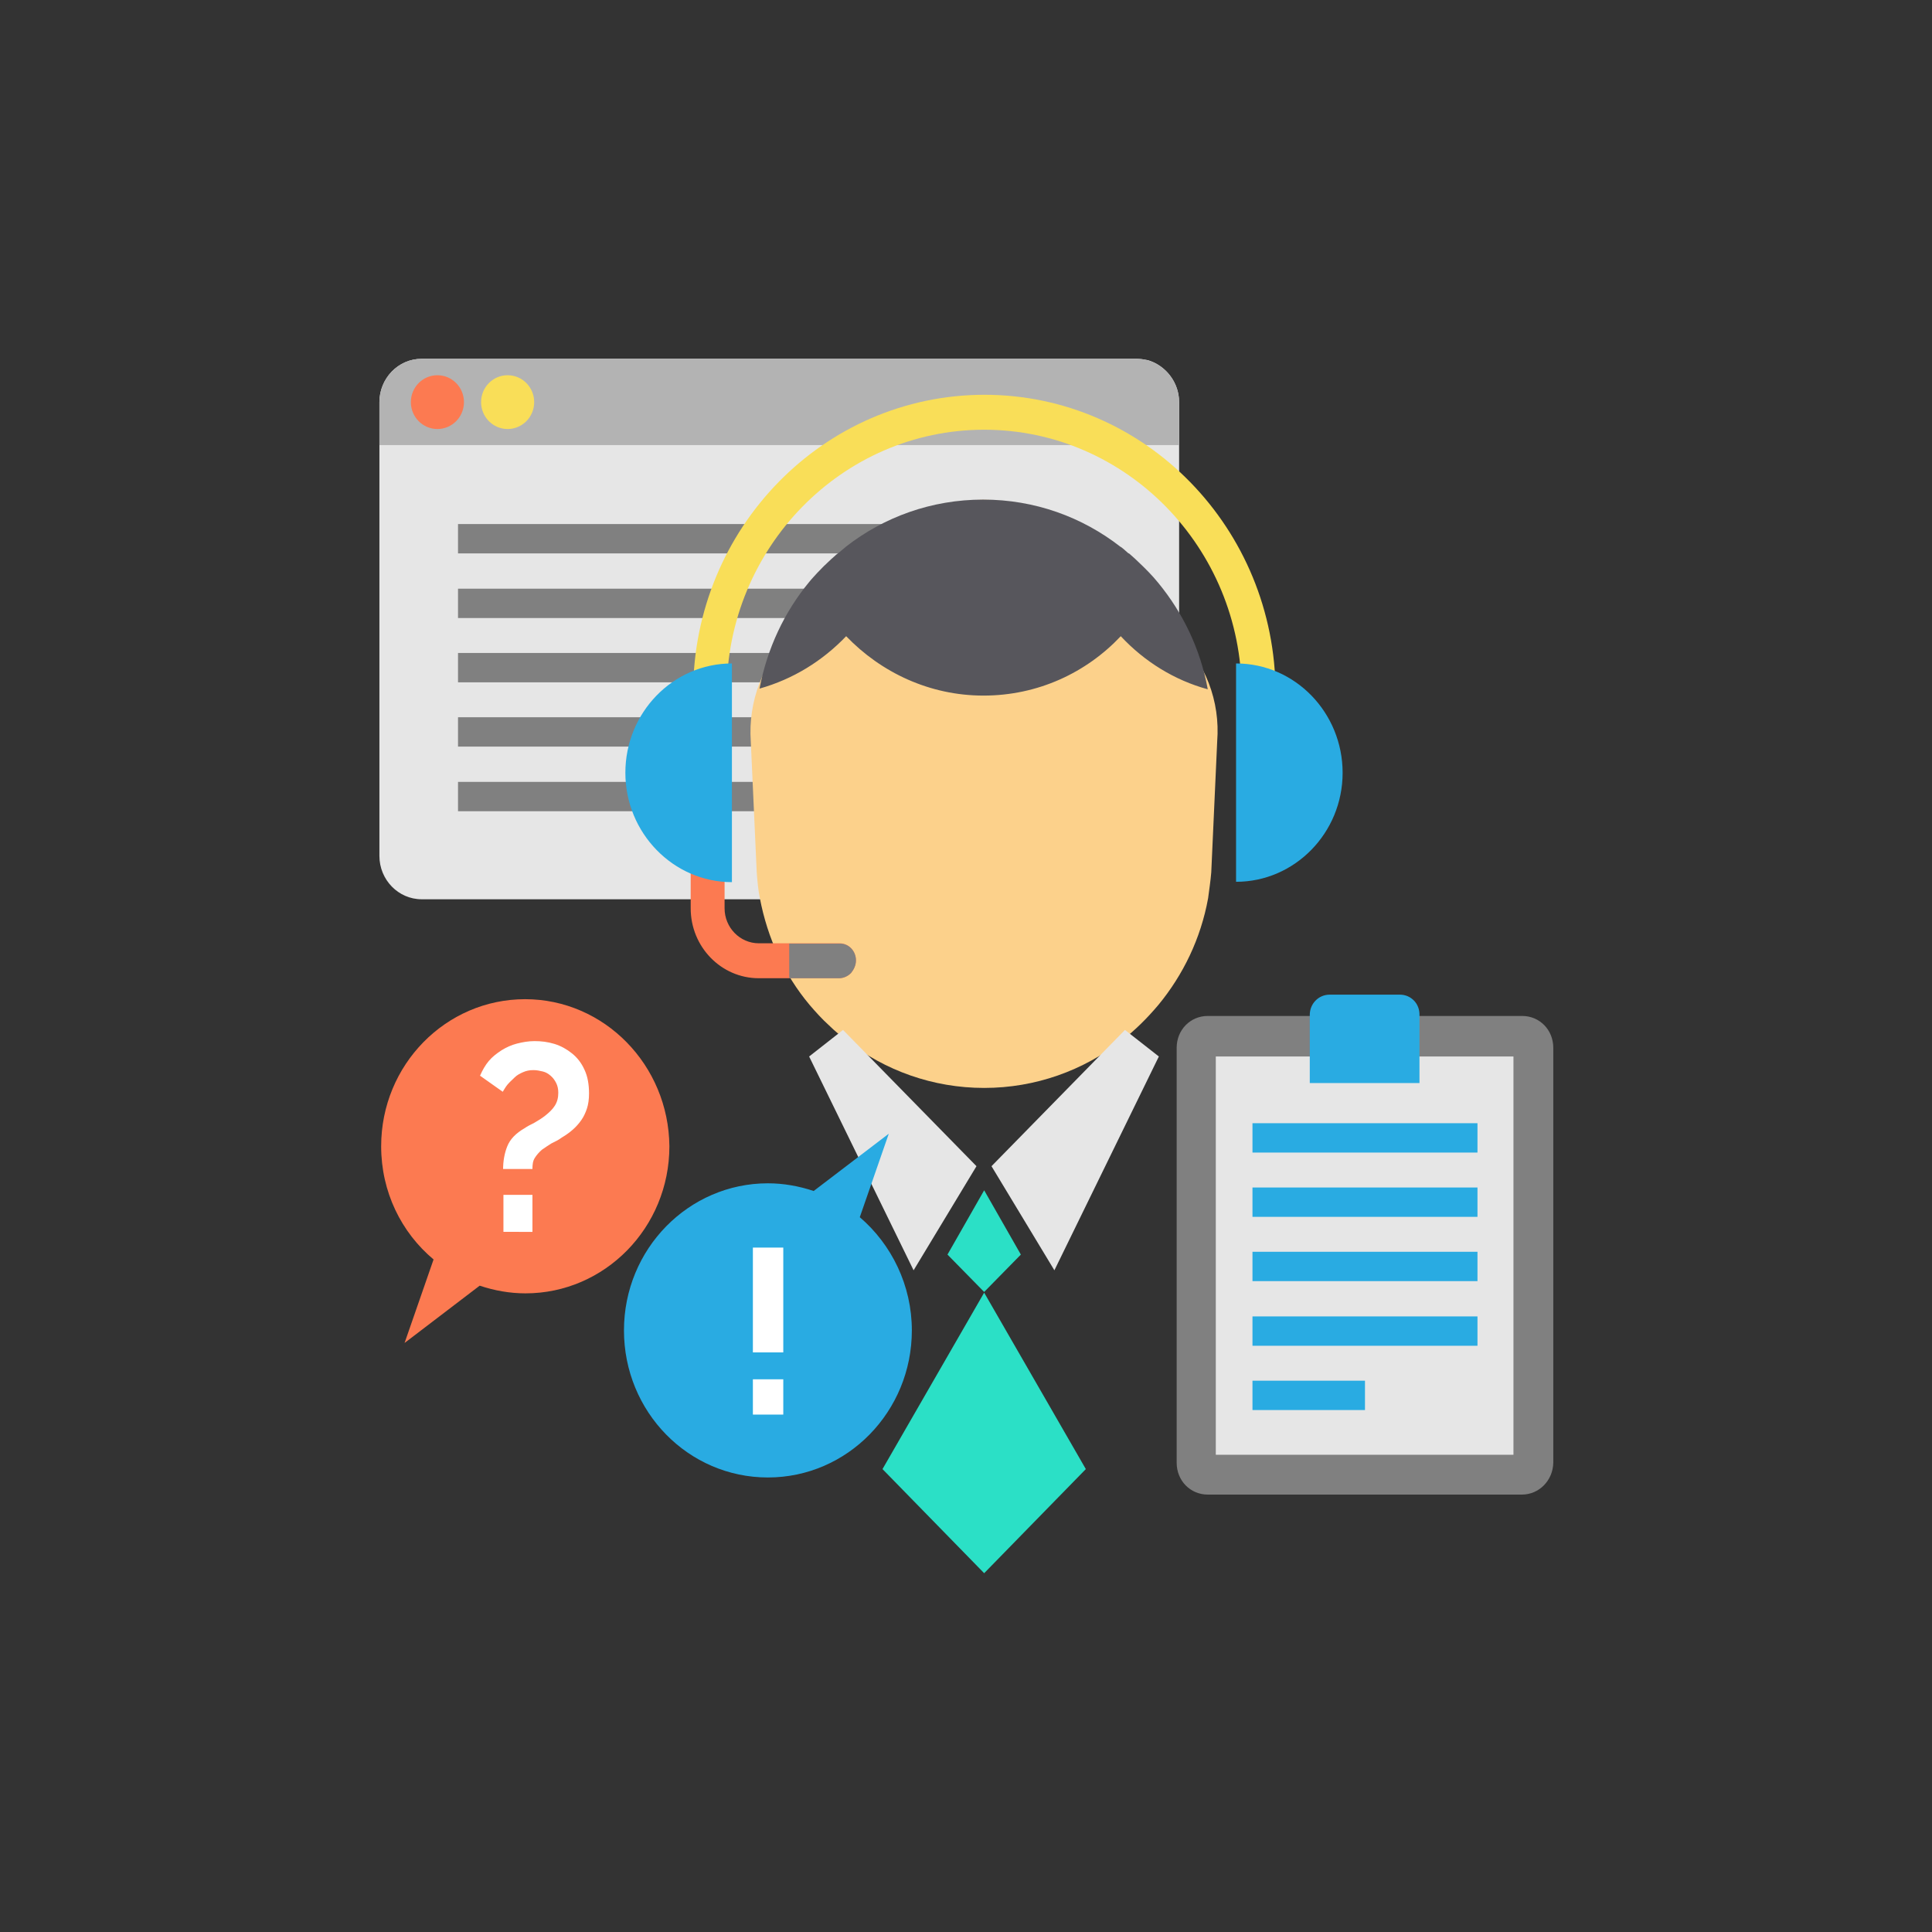 <?xml version="1.0" encoding="utf-8"?>
<!-- Generator: Adobe Illustrator 23.0.4, SVG Export Plug-In . SVG Version: 6.00 Build 0)  -->
<svg version="1.1" id="Layer_1" xmlns="http://www.w3.org/2000/svg" xmlns:xlink="http://www.w3.org/1999/xlink" x="0px" y="0px"
	 viewBox="0 0 553 553" style="enable-background:new 0 0 553 553;" xml:space="preserve">
<rect x="0" y="0" width="553" height="553" fill="#333333" stroke="none"/>
<style type="text/css">
	.st0{fill:#E6E6E6;}
	.st1{fill:#B3B3B3;}
	.st2{fill:#FC7A51;}
	.st3{fill:#F9DE58;}
	.st4{fill:#808080;}
	.st5{fill:#FCD18B;}
	.st6{fill:#57565C;}
	.st7{fill:#2BE0C6;}
	.st8{fill:#29ABE2;}
	.st9{fill:#FFFFFF;}
</style>
<g>
	<g>
		<path class="st0" d="M337.5,115.1V245c0,5.7-3.8,10.6-9,12c-0.9,0.2-2,0.4-3.2,0.4H120.7c-6.7,0-12.1-5.6-12.1-12.4V115.1
			c0-6.7,5.3-12.4,12.1-12.4h204.7c1,0,2.1,0.2,3.2,0.4C333.6,104.6,337.5,109.4,337.5,115.1z"/>
		<path class="st1" d="M337.5,115.1v12.3H108.6v-12.3c0-6.7,5.3-12.4,12.1-12.4h204.7C332.1,102.7,337.5,108.4,337.5,115.1z"/>
		<ellipse class="st2" cx="125.2" cy="115.1" rx="7.6" ry="7.7"/>
		<ellipse class="st3" cx="145.3" cy="115.1" rx="7.6" ry="7.7"/>
	</g>
	<g>
		<rect x="131.1" y="150" class="st4" width="175.8" height="8.4"/>
		<rect x="131.1" y="168.5" class="st4" width="175.8" height="8.4"/>
		<rect x="131.1" y="186.9" class="st4" width="175.8" height="8.4"/>
		<rect x="131.1" y="205.3" class="st4" width="175.8" height="8.4"/>
		<rect x="131.1" y="223.8" class="st4" width="175.8" height="8.4"/>
	</g>
	<path class="st5" d="M226.6,181.7l30.6-28.9c13.8-13,35.1-13,48.9,0l30.6,28.9c8.3,7.8,12.6,19,11.7,30.5l-1.7,37.5
		c-0.2,2.5-0.6,5-0.9,7.4c-2.1,11.6-7.2,22-14.2,30.5c-3.2,3.8-6.7,7.3-10.6,10.3c-10.9,8.5-24.6,13.5-39.3,13.5
		c-14.7,0-28.4-5-39.3-13.5c-1.7-1.4-3.5-2.8-5.1-4.4c-2-1.8-3.8-3.8-5.6-5.9c-7.2-8.6-12-19-14.2-30.5c-0.5-2.4-0.7-4.9-0.9-7.4
		l-1.7-37.5C214.1,200.8,218.4,189.5,226.6,181.7z"/>
	<path class="st3" d="M365.1,198.3h-9.7c0-41.5-33.1-75.3-73.7-75.3S208,156.8,208,198.3h-9.6c0-47.1,37.4-85.3,83.4-85.3
		S365.1,151.3,365.1,198.3z"/>
	<path class="st6" d="M345.7,197.3c-2.1-11.6-7.2-22-14.2-30.5c-1.7-2.1-3.6-4-5.6-5.9c-0.7-0.7-1.6-1.5-2.4-2.2
		c-0.2-0.2-0.2-0.2-0.6-0.4c-0.7-0.6-1.3-1.2-2-1.7c-0.1,0-0.1-0.1-0.2-0.1l0,0c-10.9-8.5-24.5-13.5-39.3-13.5s-28.4,5-39.3,13.5
		l0,0c0,0,0,0-0.1,0.1c-0.9,0.7-1.7,1.5-2.7,2.2c-0.1,0.1-0.2,0.2-0.2,0.2c-0.8,0.7-1.7,1.5-2.4,2.2c-0.1,0.1-0.2,0.2-0.2,0.2
		c-0.8,0.7-1.6,1.6-2.3,2.3c-0.1,0.1-0.2,0.2-0.2,0.2c-0.8,0.9-1.6,1.7-2.4,2.7c-7.1,8.6-12,19-14.2,30.5c9.6-2.7,18-7.9,24.8-15
		c10,10.4,23.9,17,39.3,17c15.5,0,29.4-6.5,39.3-17C327.6,189.4,336.2,194.7,345.7,197.3z"/>
	<g>
		<polygon class="st0" points="241.3,294.8 279.5,333.8 261.5,363.6 231.6,302.4 		"/>
		<polygon class="st0" points="322,294.8 283.8,333.8 301.8,363.6 331.7,302.4 		"/>
	</g>
	<polygon class="st7" points="292.2,359.1 281.7,340.7 271.2,359.1 281.7,369.8 	"/>
	<polygon class="st7" points="310.8,420.5 281.7,370 252.6,420.5 281.7,450.3 	"/>
	<path class="st2" d="M245,274.9c0,1.4-0.6,2.6-1.4,3.6c-0.9,0.9-2.1,1.5-3.5,1.5h-22.9c-10.8,0-19.5-9-19.5-20v-13.3h9.7V260
		c0,5.5,4.4,10,9.8,10h22.9C242.8,269.9,245,272.1,245,274.9z"/>
	<g>
		<path class="st8" d="M209.5,189.9c-16.9,0-30.5,14.1-30.5,31.3s13.7,31.3,30.5,31.3"/>
		<path class="st8" d="M353.8,189.9c16.9,0,30.5,14.1,30.5,31.3s-13.7,31.2-30.5,31.2"/>
	</g>
	<path class="st4" d="M245,274.9c0,1.4-0.6,2.6-1.4,3.6c-0.9,0.9-2.1,1.5-3.5,1.5h-14.2v-9.9h14.2C242.8,269.9,245,272.1,245,274.9z
		"/>
	<g>
		<path class="st4" d="M435.6,427.8h-89.9c-5,0-8.9-4-8.9-9.1V299.9c0-5.1,3.9-9.1,8.9-9.1h90c5,0,8.9,4,8.9,9.1v118.8
			C444.5,423.7,440.6,427.8,435.6,427.8z"/>
		<rect x="348" y="302.4" class="st0" width="85.2" height="114"/>
		<path class="st8" d="M400.7,284.7h-20.1c-3.2,0-5.7,2.6-5.7,5.8V310h31.4v-19.4C406.4,287.2,403.8,284.7,400.7,284.7z"/>
		<g>
			<rect x="358.5" y="321.5" class="st8" width="64.4" height="8.4"/>
			<rect x="358.5" y="339.9" class="st8" width="64.4" height="8.4"/>
			<rect x="358.5" y="358.3" class="st8" width="64.4" height="8.4"/>
			<rect x="358.5" y="376.8" class="st8" width="64.4" height="8.4"/>
			<rect x="358.5" y="395.2" class="st8" width="32.2" height="8.4"/>
		</g>
	</g>
	<path class="st2" d="M150.3,286c-22.7,0-41.2,18.8-41.2,42.1c0,13.1,5.8,24.7,15,32.4l-8.3,23.9l21.5-16.4l0,0
		c4.2,1.4,8.6,2.2,13.1,2.2c22.7,0,41.2-18.8,41.2-42.1C191.4,304.9,173,286,150.3,286z"/>
	<g>
		<path class="st9" d="M144,334.8c0-2.5,0.4-4.7,1.2-6.7c0.8-2,2.4-3.7,5-5.2c0.7-0.5,1.7-1,2.7-1.5c1.2-0.7,2.2-1.3,3.2-2.1
			c1-0.8,2-1.7,2.7-2.8c0.7-1.1,1-2.3,1-3.7c0-1.1-0.2-2-0.6-2.8c-0.4-0.8-0.9-1.5-1.6-2.1c-0.7-0.6-1.4-1-2.2-1.2
			c-0.9-0.2-1.7-0.4-2.7-0.4c-1.2,0-2.1,0.2-3,0.6c-0.9,0.4-1.7,0.8-2.4,1.5c-0.7,0.7-1.3,1.2-2,2c-0.6,0.7-1,1.5-1.4,2.1l-6.5-4.6
			c0.7-1.6,1.5-3,2.5-4.2s2.3-2.2,3.7-3.1c1.3-0.8,2.8-1.5,4.4-1.9s3.2-0.7,5-0.7c1.9,0,3.7,0.2,5.7,0.8c1.9,0.6,3.5,1.5,5,2.7
			c1.5,1.2,2.7,2.7,3.6,4.7c0.9,1.9,1.3,4.2,1.3,6.8c0,1.6-0.2,3.1-0.6,4.3c-0.4,1.2-0.9,2.3-1.6,3.3c-0.7,1-1.5,1.9-2.4,2.7
			c-0.9,0.8-2,1.6-3.2,2.3c-0.9,0.7-2,1.2-3,1.7c-0.9,0.6-1.9,1.2-2.7,1.8c-0.8,0.7-1.5,1.5-2,2.3c-0.6,0.9-0.7,2-0.7,3.2H144
			C144,334.6,144,334.8,144,334.8z M144.1,352.6V342h8.3v10.6H144.1z"/>
	</g>
	<g>
		<path class="st8" d="M246.1,348.4l8.3-23.9l-21.5,16.4l0,0c-4.2-1.4-8.6-2.2-13.1-2.2c-22.7,0-41.2,18.8-41.2,42.1
			s18.4,42.1,41.2,42.1S261,404,261,380.8C261,367.9,255.2,356.2,246.1,348.4z"/>
		<g>
			<path class="st9" d="M215.5,387.1v-30h8.7v30H215.5z M215.5,404.9v-10.1h8.7v10.1H215.5z"/>
		</g>
	</g>
</g>
</svg>
